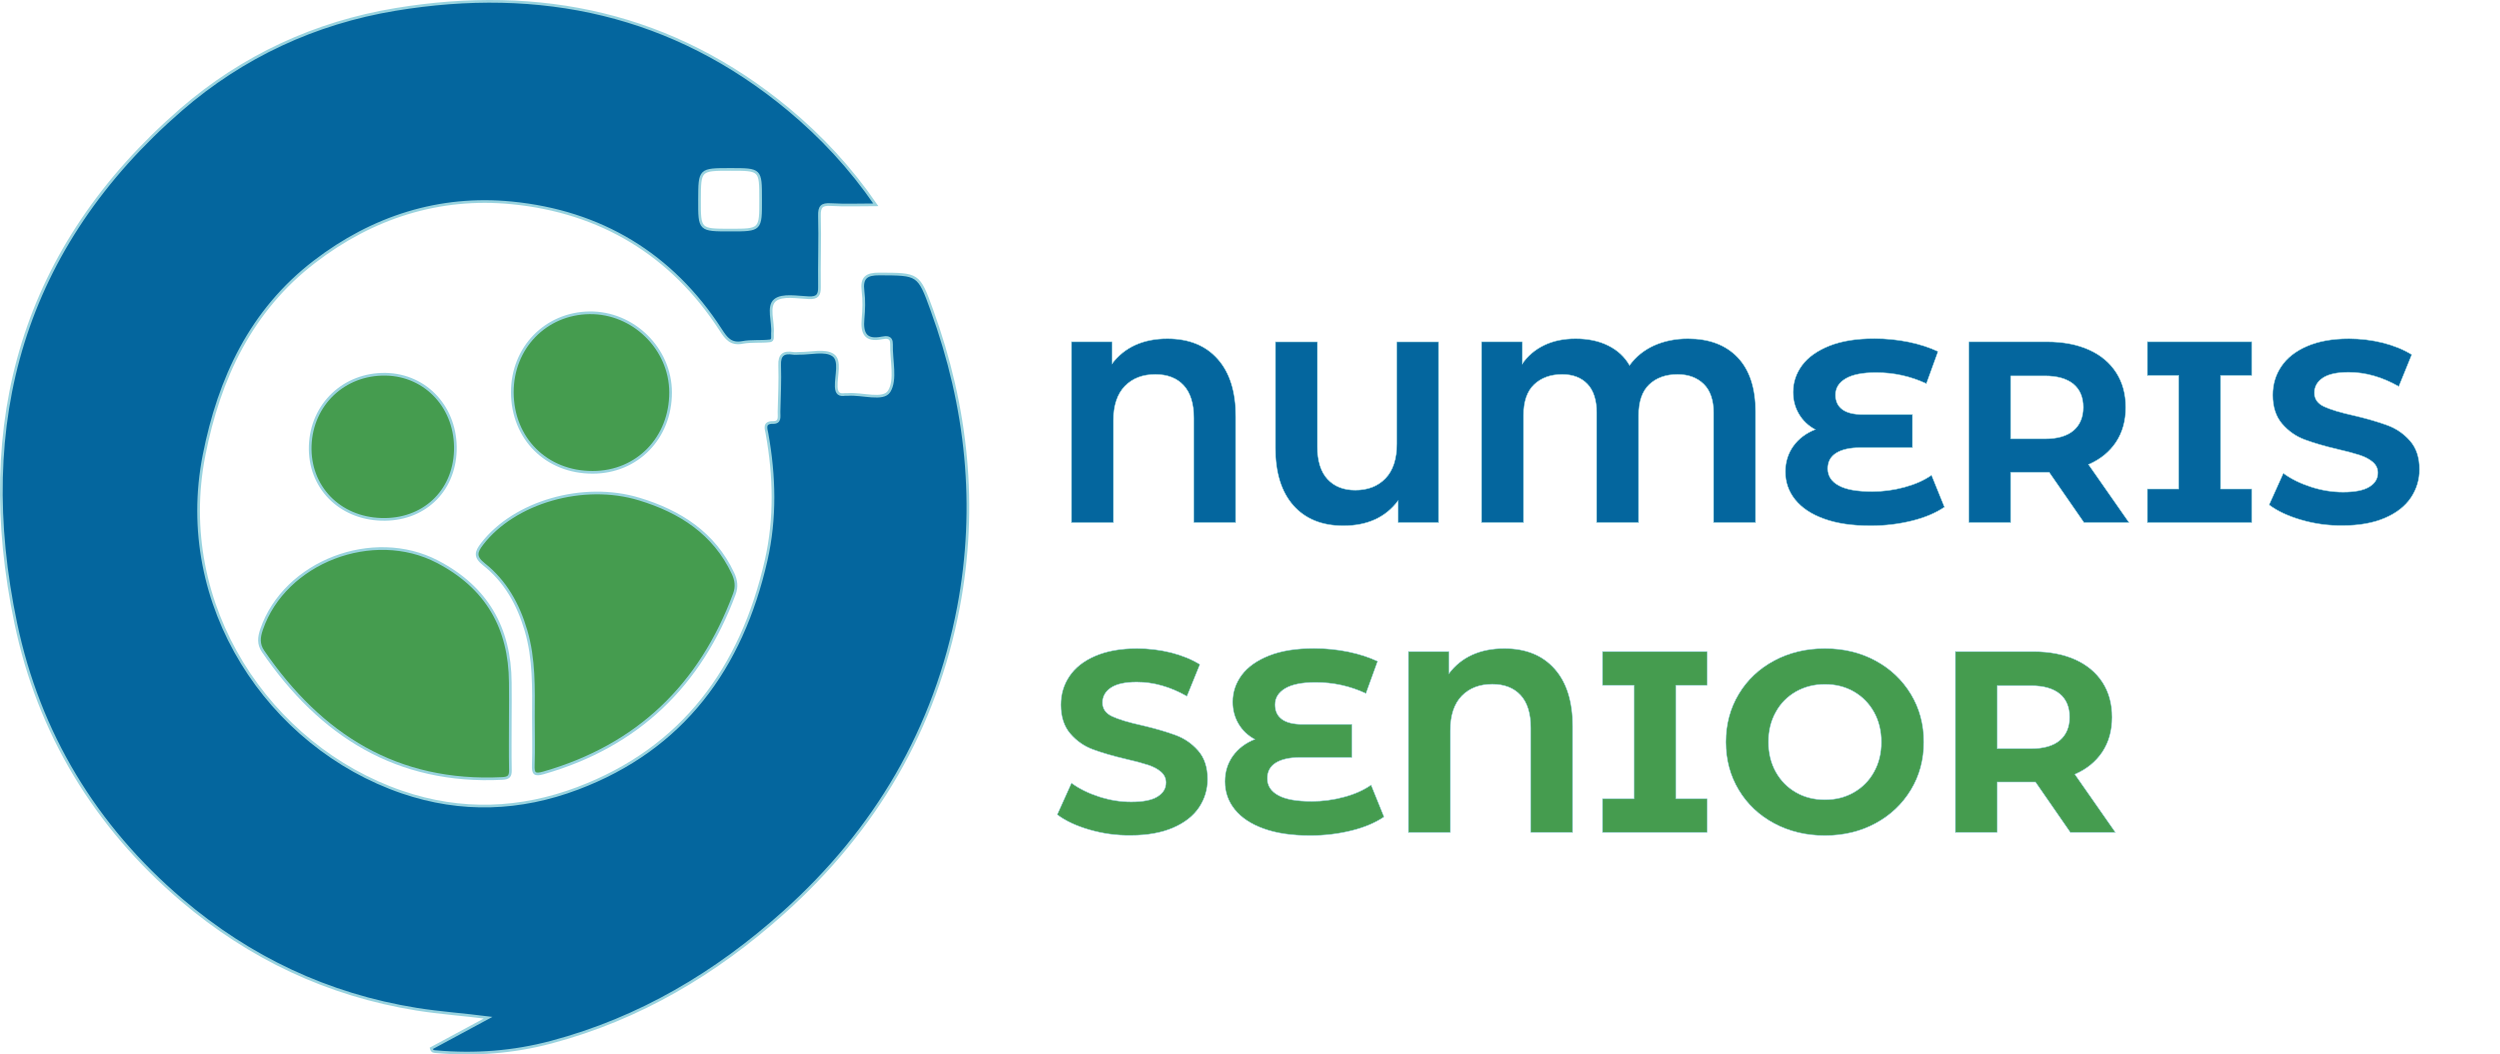 <?xml version="1.0" encoding="UTF-8"?> <!-- Generator: Adobe Illustrator 28.2.0, SVG Export Plug-In . SVG Version: 6.00 Build 0) --> <svg xmlns="http://www.w3.org/2000/svg" xmlns:xlink="http://www.w3.org/1999/xlink" version="1.1" id="Calque_1" x="0px" y="0px" viewBox="0 0 232.41 98.02" style="enable-background:new 0 0 232.41 98.02;" xml:space="preserve"> <style type="text/css"> .st0{fill:#04669E;stroke:#99D3DF;stroke-width:0.25;stroke-miterlimit:10;} .st1{fill:#459C4F;stroke:#99D3DF;stroke-width:0.25;stroke-miterlimit:10;} .st2{fill:#04669E;stroke:#99D3DF;stroke-width:0.05;stroke-miterlimit:10;} .st3{fill:#459C4F;stroke:#99D3DF;stroke-width:0.05;stroke-miterlimit:10;} </style> <g> <g> <path class="st0" d="M40.09,97.46c1.75-0.94,3.52-1.89,5.29-2.85c-2.25-0.29-4.46-0.44-6.65-0.79 c-8.25-1.33-15.52-4.77-21.85-10.16C8.86,76.83,3.61,68.16,1.47,57.95C-2.46,39.24,2.1,22.98,16.83,10.2 c5.72-4.96,12.46-8.08,19.92-9.32c13.49-2.24,25.84,0.4,36.54,9.28c3.05,2.54,5.75,5.42,8.13,8.88c-1.53,0-2.86,0.06-4.19-0.02 c-0.84-0.05-1.07,0.19-1.05,1.04c0.06,2.21-0.03,4.42,0,6.63c0.01,0.75-0.2,1.02-0.98,0.99c-1.07-0.04-2.46-0.32-3.14,0.22 c-0.73,0.58-0.15,2.03-0.25,3.09c-0.02,0.25,0.1,0.66-0.23,0.7c-0.85,0.1-1.73-0.01-2.56,0.15c-1.08,0.21-1.52-0.4-2.01-1.16 c-4.57-7.07-11.2-11.01-19.44-11.82c-6.72-0.66-12.94,1.33-18.33,5.47c-5.91,4.53-8.86,10.84-10.27,17.98 c-2.76,13.97,6.04,27.09,18.41,31.33c5.52,1.89,11,1.66,16.32-0.35c9.8-3.7,15.24-11.2,17.52-21.19c0.89-3.91,0.79-7.86,0.08-11.8 c-0.08-0.43-0.33-1.04,0.56-1.02c0.71,0.01,0.55-0.56,0.56-0.98c0.03-1.44,0.11-2.89,0.06-4.33c-0.04-1,0.38-1.26,1.26-1.12 c0.18,0.03,0.36,0,0.54,0c1.08,0.02,2.41-0.35,3.16,0.16c0.74,0.5,0.26,1.93,0.3,2.95c0.03,0.62,0.28,0.79,0.82,0.71 c0.09-0.01,0.18,0.01,0.27,0c1.33-0.1,3.28,0.59,3.83-0.29c0.67-1.08,0.18-2.87,0.22-4.36c0.02-0.74-0.48-0.68-0.9-0.6 c-1.53,0.31-1.87-0.45-1.75-1.78c0.08-0.85,0.11-1.73,0-2.57c-0.16-1.25,0.31-1.61,1.53-1.6c3.61,0.02,3.64-0.04,4.87,3.36 c3.27,8.99,4.26,18.21,2.47,27.63c-2.15,11.3-7.71,20.71-16.25,28.37c-6.28,5.63-13.37,9.86-21.59,12.05 c-3.52,0.94-7.1,1.21-10.72,0.89C40.39,97.75,40.18,97.8,40.09,97.46z M65.03,18.56c-0.01,2.83-0.01,2.83,2.86,2.83 c2.83,0,2.83,0,2.82-2.87c0-2.77,0-2.77-2.8-2.77C65.04,15.75,65.04,15.75,65.03,18.56z"></path> <path class="st1" d="M49.59,66.66c0.01-2.7,0.09-5.39-0.69-8.04c-0.72-2.44-1.91-4.58-3.91-6.16c-0.87-0.69-0.76-1.14-0.16-1.91 c2.98-3.86,9.38-5.75,14.61-4.15c3.78,1.15,6.94,3.16,8.7,6.9c0.3,0.64,0.38,1.24,0.13,1.92c-3.16,8.49-8.98,14.11-17.74,16.63 c-0.83,0.24-0.98,0.07-0.95-0.73C49.63,69.64,49.59,68.15,49.59,66.66z"></path> <path class="st1" d="M47.44,66.85c0,1.58-0.02,3.16,0.01,4.74c0.01,0.58-0.16,0.75-0.76,0.78c-9.77,0.49-16.87-4.01-22.23-11.82 c-0.46-0.67-0.39-1.31-0.14-2.04c2.16-6.28,10.36-9.42,16.35-6.29c4.57,2.38,6.74,6.15,6.77,11.24 C47.45,64.59,47.45,65.72,47.44,66.85C47.44,66.85,47.44,66.85,47.44,66.85z"></path> <path class="st1" d="M55.1,43.91c-4.3,0.01-7.46-3.14-7.47-7.44c-0.01-4.13,3.09-7.33,7.16-7.39c4.07-0.06,7.54,3.33,7.55,7.39 C62.35,40.71,59.23,43.91,55.1,43.91z"></path> <path class="st1" d="M35.45,48.28c-3.92-0.12-6.73-3.03-6.61-6.83c0.13-3.86,3.15-6.72,7.01-6.66c3.79,0.07,6.61,3.17,6.48,7.12 C42.2,45.74,39.32,48.4,35.45,48.28z"></path> </g> </g> <g> <path class="st2" d="M113.2,33.38c1.12,1.26,1.68,3.04,1.68,5.36v9.84h-3.89v-9.72c0-1.34-0.32-2.36-0.95-3.04 c-0.63-0.68-1.51-1.02-2.63-1.02c-1.18,0-2.13,0.36-2.84,1.09c-0.71,0.73-1.07,1.8-1.07,3.23v9.46h-3.89v-16.8h3.77v2.04 c0.58-0.77,1.3-1.35,2.16-1.74c0.86-0.39,1.86-0.59,2.98-0.59C110.52,31.49,112.08,32.12,113.2,33.38z"></path> <path class="st2" d="M133.74,31.78v16.8h-3.77v-2.04c-1.15,1.55-2.85,2.33-5.09,2.33c-1.98,0-3.53-0.63-4.64-1.88 c-1.11-1.26-1.67-3.04-1.67-5.36v-9.84h3.89v9.72c0,1.34,0.32,2.36,0.95,3.04c0.63,0.68,1.49,1.02,2.58,1.02 c1.17,0,2.1-0.36,2.81-1.09c0.7-0.73,1.06-1.8,1.06-3.23v-9.46H133.74z"></path> <path class="st2" d="M161.54,33.23c1.1,1.16,1.66,2.84,1.66,5.03v10.32h-3.89v-10.2c0-1.18-0.31-2.08-0.92-2.68 c-0.62-0.6-1.43-0.9-2.44-0.9c-1.1,0-1.98,0.32-2.64,0.95c-0.66,0.63-0.98,1.59-0.98,2.87v9.96h-3.89v-10.2 c0-1.18-0.29-2.08-0.86-2.68s-1.36-0.9-2.35-0.9c-1.09,0-1.96,0.32-2.62,0.95c-0.66,0.63-0.98,1.59-0.98,2.87v9.96h-3.89v-16.8 h3.77v2.06c0.51-0.75,1.19-1.33,2.04-1.74c0.85-0.41,1.82-0.61,2.93-0.61c1.15,0,2.16,0.21,3.02,0.64 c0.86,0.42,1.53,1.04,1.99,1.84c0.58-0.8,1.33-1.41,2.27-1.84c0.94-0.42,1.99-0.64,3.16-0.64 C158.89,31.49,160.43,32.07,161.54,33.23z"></path> <path class="st2" d="M180.76,47.14c-0.8,0.54-1.8,0.97-3.01,1.27s-2.49,0.46-3.85,0.46c-1.7,0-3.14-0.21-4.32-0.64 c-1.18-0.42-2.08-1.02-2.69-1.78c-0.61-0.76-0.91-1.63-0.91-2.6c0-0.9,0.25-1.69,0.74-2.38c0.5-0.69,1.18-1.2,2.04-1.54 c-0.66-0.35-1.16-0.83-1.52-1.44c-0.36-0.61-0.54-1.29-0.54-2.04c0-0.91,0.28-1.74,0.84-2.5c0.56-0.75,1.41-1.35,2.54-1.8 c1.14-0.45,2.53-0.67,4.18-0.67c1.09,0,2.15,0.11,3.19,0.32c1.04,0.22,1.94,0.51,2.71,0.88l-1.08,2.98 c-1.47-0.69-3.03-1.03-4.68-1.03c-1.25,0-2.19,0.19-2.82,0.56s-0.95,0.88-0.95,1.52c0,0.59,0.21,1.04,0.64,1.36 s1.07,0.47,1.93,0.47h4.58v3.07h-4.82c-0.98,0-1.73,0.17-2.26,0.5s-0.79,0.82-0.79,1.46c0,0.67,0.34,1.2,1.02,1.57 c0.68,0.38,1.72,0.56,3.13,0.56c0.99,0,1.98-0.13,2.98-0.4s1.83-0.64,2.52-1.12L180.76,47.14z"></path> <path class="st2" d="M193.74,48.58l-3.24-4.68h-0.19h-3.38v4.68h-3.89v-16.8h7.27c1.49,0,2.78,0.25,3.88,0.74s1.94,1.2,2.53,2.11 s0.89,1.99,0.89,3.24s-0.3,2.32-0.9,3.23c-0.6,0.9-1.45,1.6-2.56,2.08l3.77,5.4H193.74z M192.76,35.7c-0.61-0.5-1.5-0.76-2.66-0.76 h-3.17v5.86h3.17c1.17,0,2.06-0.26,2.66-0.77s0.91-1.23,0.91-2.16C193.67,36.93,193.37,36.21,192.76,35.7z"></path> <path class="st2" d="M206.44,34.9v10.56h2.9v3.12h-9.72v-3.12h2.93V34.9h-2.93v-3.12h9.72v3.12H206.44z"></path> <path class="st2" d="M213.94,48.33c-1.24-0.36-2.24-0.83-2.99-1.4l1.32-2.93c0.72,0.53,1.58,0.95,2.57,1.27 c0.99,0.32,1.98,0.48,2.98,0.48c1.1,0,1.92-0.16,2.45-0.49c0.53-0.33,0.79-0.76,0.79-1.31c0-0.4-0.16-0.73-0.47-1 c-0.31-0.26-0.71-0.48-1.2-0.64c-0.49-0.16-1.15-0.34-1.98-0.53c-1.28-0.3-2.33-0.61-3.14-0.91c-0.82-0.3-1.52-0.79-2.1-1.46 s-0.88-1.57-0.88-2.69c0-0.98,0.26-1.86,0.79-2.65c0.53-0.79,1.32-1.42,2.39-1.88c1.06-0.46,2.36-0.7,3.9-0.7 c1.07,0,2.12,0.13,3.14,0.38c1.02,0.26,1.92,0.62,2.69,1.1l-1.2,2.95c-1.55-0.88-3.1-1.32-4.66-1.32c-1.09,0-1.89,0.18-2.41,0.53 c-0.52,0.35-0.78,0.82-0.78,1.39s0.3,1,0.9,1.28c0.6,0.28,1.52,0.56,2.75,0.83c1.28,0.3,2.33,0.61,3.14,0.91 c0.82,0.3,1.52,0.78,2.1,1.44s0.88,1.54,0.88,2.66c0,0.96-0.27,1.84-0.8,2.63s-1.34,1.42-2.41,1.88s-2.38,0.7-3.91,0.7 C216.46,48.87,215.18,48.69,213.94,48.33z"></path> <path class="st3" d="M101.28,77.13c-1.24-0.36-2.24-0.83-2.99-1.4l1.32-2.93c0.72,0.53,1.58,0.95,2.57,1.27 c0.99,0.32,1.98,0.48,2.98,0.48c1.1,0,1.92-0.16,2.45-0.49c0.53-0.33,0.79-0.76,0.79-1.31c0-0.4-0.16-0.73-0.47-1 s-0.71-0.48-1.2-0.64c-0.49-0.16-1.15-0.34-1.98-0.53c-1.28-0.3-2.33-0.61-3.14-0.91c-0.82-0.3-1.52-0.79-2.1-1.46 s-0.88-1.57-0.88-2.69c0-0.98,0.26-1.86,0.79-2.65c0.53-0.79,1.32-1.42,2.39-1.88c1.06-0.46,2.36-0.7,3.9-0.7 c1.07,0,2.12,0.13,3.14,0.38c1.02,0.26,1.92,0.62,2.69,1.1l-1.2,2.95c-1.55-0.88-3.1-1.32-4.66-1.32c-1.09,0-1.89,0.18-2.41,0.53 c-0.52,0.35-0.78,0.82-0.78,1.39s0.3,1,0.9,1.28s1.52,0.56,2.75,0.83c1.28,0.3,2.33,0.61,3.14,0.91c0.82,0.3,1.52,0.78,2.1,1.44 c0.58,0.66,0.88,1.54,0.88,2.66c0,0.96-0.27,1.84-0.8,2.63s-1.34,1.42-2.41,1.88s-2.38,0.7-3.91,0.7 C103.81,77.67,102.52,77.49,101.28,77.13z"></path> <path class="st3" d="M128.66,75.94c-0.8,0.54-1.8,0.97-3.01,1.27c-1.21,0.3-2.49,0.46-3.85,0.46c-1.7,0-3.14-0.21-4.32-0.64 c-1.18-0.42-2.08-1.02-2.69-1.78c-0.61-0.76-0.91-1.63-0.91-2.6c0-0.9,0.25-1.69,0.74-2.38c0.5-0.69,1.18-1.2,2.04-1.54 c-0.66-0.35-1.16-0.83-1.52-1.44c-0.36-0.61-0.54-1.29-0.54-2.04c0-0.91,0.28-1.74,0.84-2.5c0.56-0.75,1.41-1.35,2.54-1.8 c1.14-0.45,2.53-0.67,4.18-0.67c1.09,0,2.15,0.11,3.19,0.32c1.04,0.22,1.94,0.51,2.71,0.88l-1.08,2.98 c-1.47-0.69-3.03-1.03-4.68-1.03c-1.25,0-2.19,0.19-2.82,0.56c-0.63,0.38-0.95,0.88-0.95,1.52c0,0.59,0.21,1.04,0.64,1.36 c0.42,0.31,1.07,0.47,1.93,0.47h4.58v3.07h-4.82c-0.98,0-1.73,0.17-2.26,0.5s-0.79,0.82-0.79,1.46c0,0.67,0.34,1.2,1.02,1.57 c0.68,0.38,1.72,0.56,3.13,0.56c0.99,0,1.98-0.13,2.98-0.4c0.99-0.26,1.83-0.64,2.52-1.12L128.66,75.94z"></path> <path class="st3" d="M144.52,62.18c1.12,1.26,1.68,3.04,1.68,5.36v9.84h-3.89v-9.72c0-1.34-0.32-2.36-0.95-3.04 s-1.51-1.02-2.63-1.02c-1.18,0-2.13,0.36-2.84,1.09c-0.71,0.73-1.07,1.8-1.07,3.23v9.46h-3.89v-16.8h3.77v2.04 c0.58-0.77,1.3-1.35,2.16-1.74c0.86-0.39,1.86-0.59,2.98-0.59C141.84,60.29,143.4,60.92,144.52,62.18z"></path> <path class="st3" d="M155.8,63.7v10.56h2.9v3.12h-9.72v-3.12h2.93V63.7h-2.93v-3.12h9.72v3.12H155.8z"></path> <path class="st3" d="M164.93,76.54c-1.4-0.75-2.5-1.79-3.29-3.11c-0.79-1.32-1.19-2.8-1.19-4.45c0-1.65,0.4-3.13,1.19-4.45 c0.79-1.32,1.89-2.36,3.29-3.11c1.4-0.75,2.97-1.13,4.72-1.13s3.31,0.38,4.7,1.13c1.39,0.75,2.49,1.79,3.29,3.11 c0.8,1.32,1.2,2.8,1.2,4.45c0,1.65-0.4,3.13-1.2,4.45c-0.8,1.32-1.9,2.36-3.29,3.11s-2.96,1.13-4.7,1.13S166.33,77.29,164.93,76.54 z M172.34,73.67c0.8-0.46,1.43-1.09,1.88-1.91c0.46-0.82,0.68-1.74,0.68-2.78c0-1.04-0.23-1.97-0.68-2.78 c-0.46-0.82-1.08-1.45-1.88-1.91c-0.8-0.46-1.7-0.68-2.69-0.68s-1.89,0.23-2.69,0.68c-0.8,0.46-1.43,1.09-1.88,1.91 c-0.46,0.82-0.68,1.74-0.68,2.78c0,1.04,0.23,1.97,0.68,2.78c0.46,0.82,1.08,1.45,1.88,1.91c0.8,0.46,1.7,0.68,2.69,0.68 S171.54,74.13,172.34,73.67z"></path> <path class="st3" d="M192.47,77.38l-3.24-4.68h-0.19h-3.38v4.68h-3.89v-16.8h7.27c1.49,0,2.78,0.25,3.88,0.74 c1.1,0.5,1.94,1.2,2.53,2.11s0.89,1.99,0.89,3.24s-0.3,2.32-0.9,3.23c-0.6,0.9-1.45,1.6-2.56,2.08l3.77,5.4H192.47z M191.49,64.5 c-0.61-0.5-1.5-0.76-2.66-0.76h-3.17v5.86h3.17c1.17,0,2.06-0.26,2.66-0.77s0.91-1.23,0.91-2.16 C192.4,65.73,192.1,65.01,191.49,64.5z"></path> </g> </svg> 